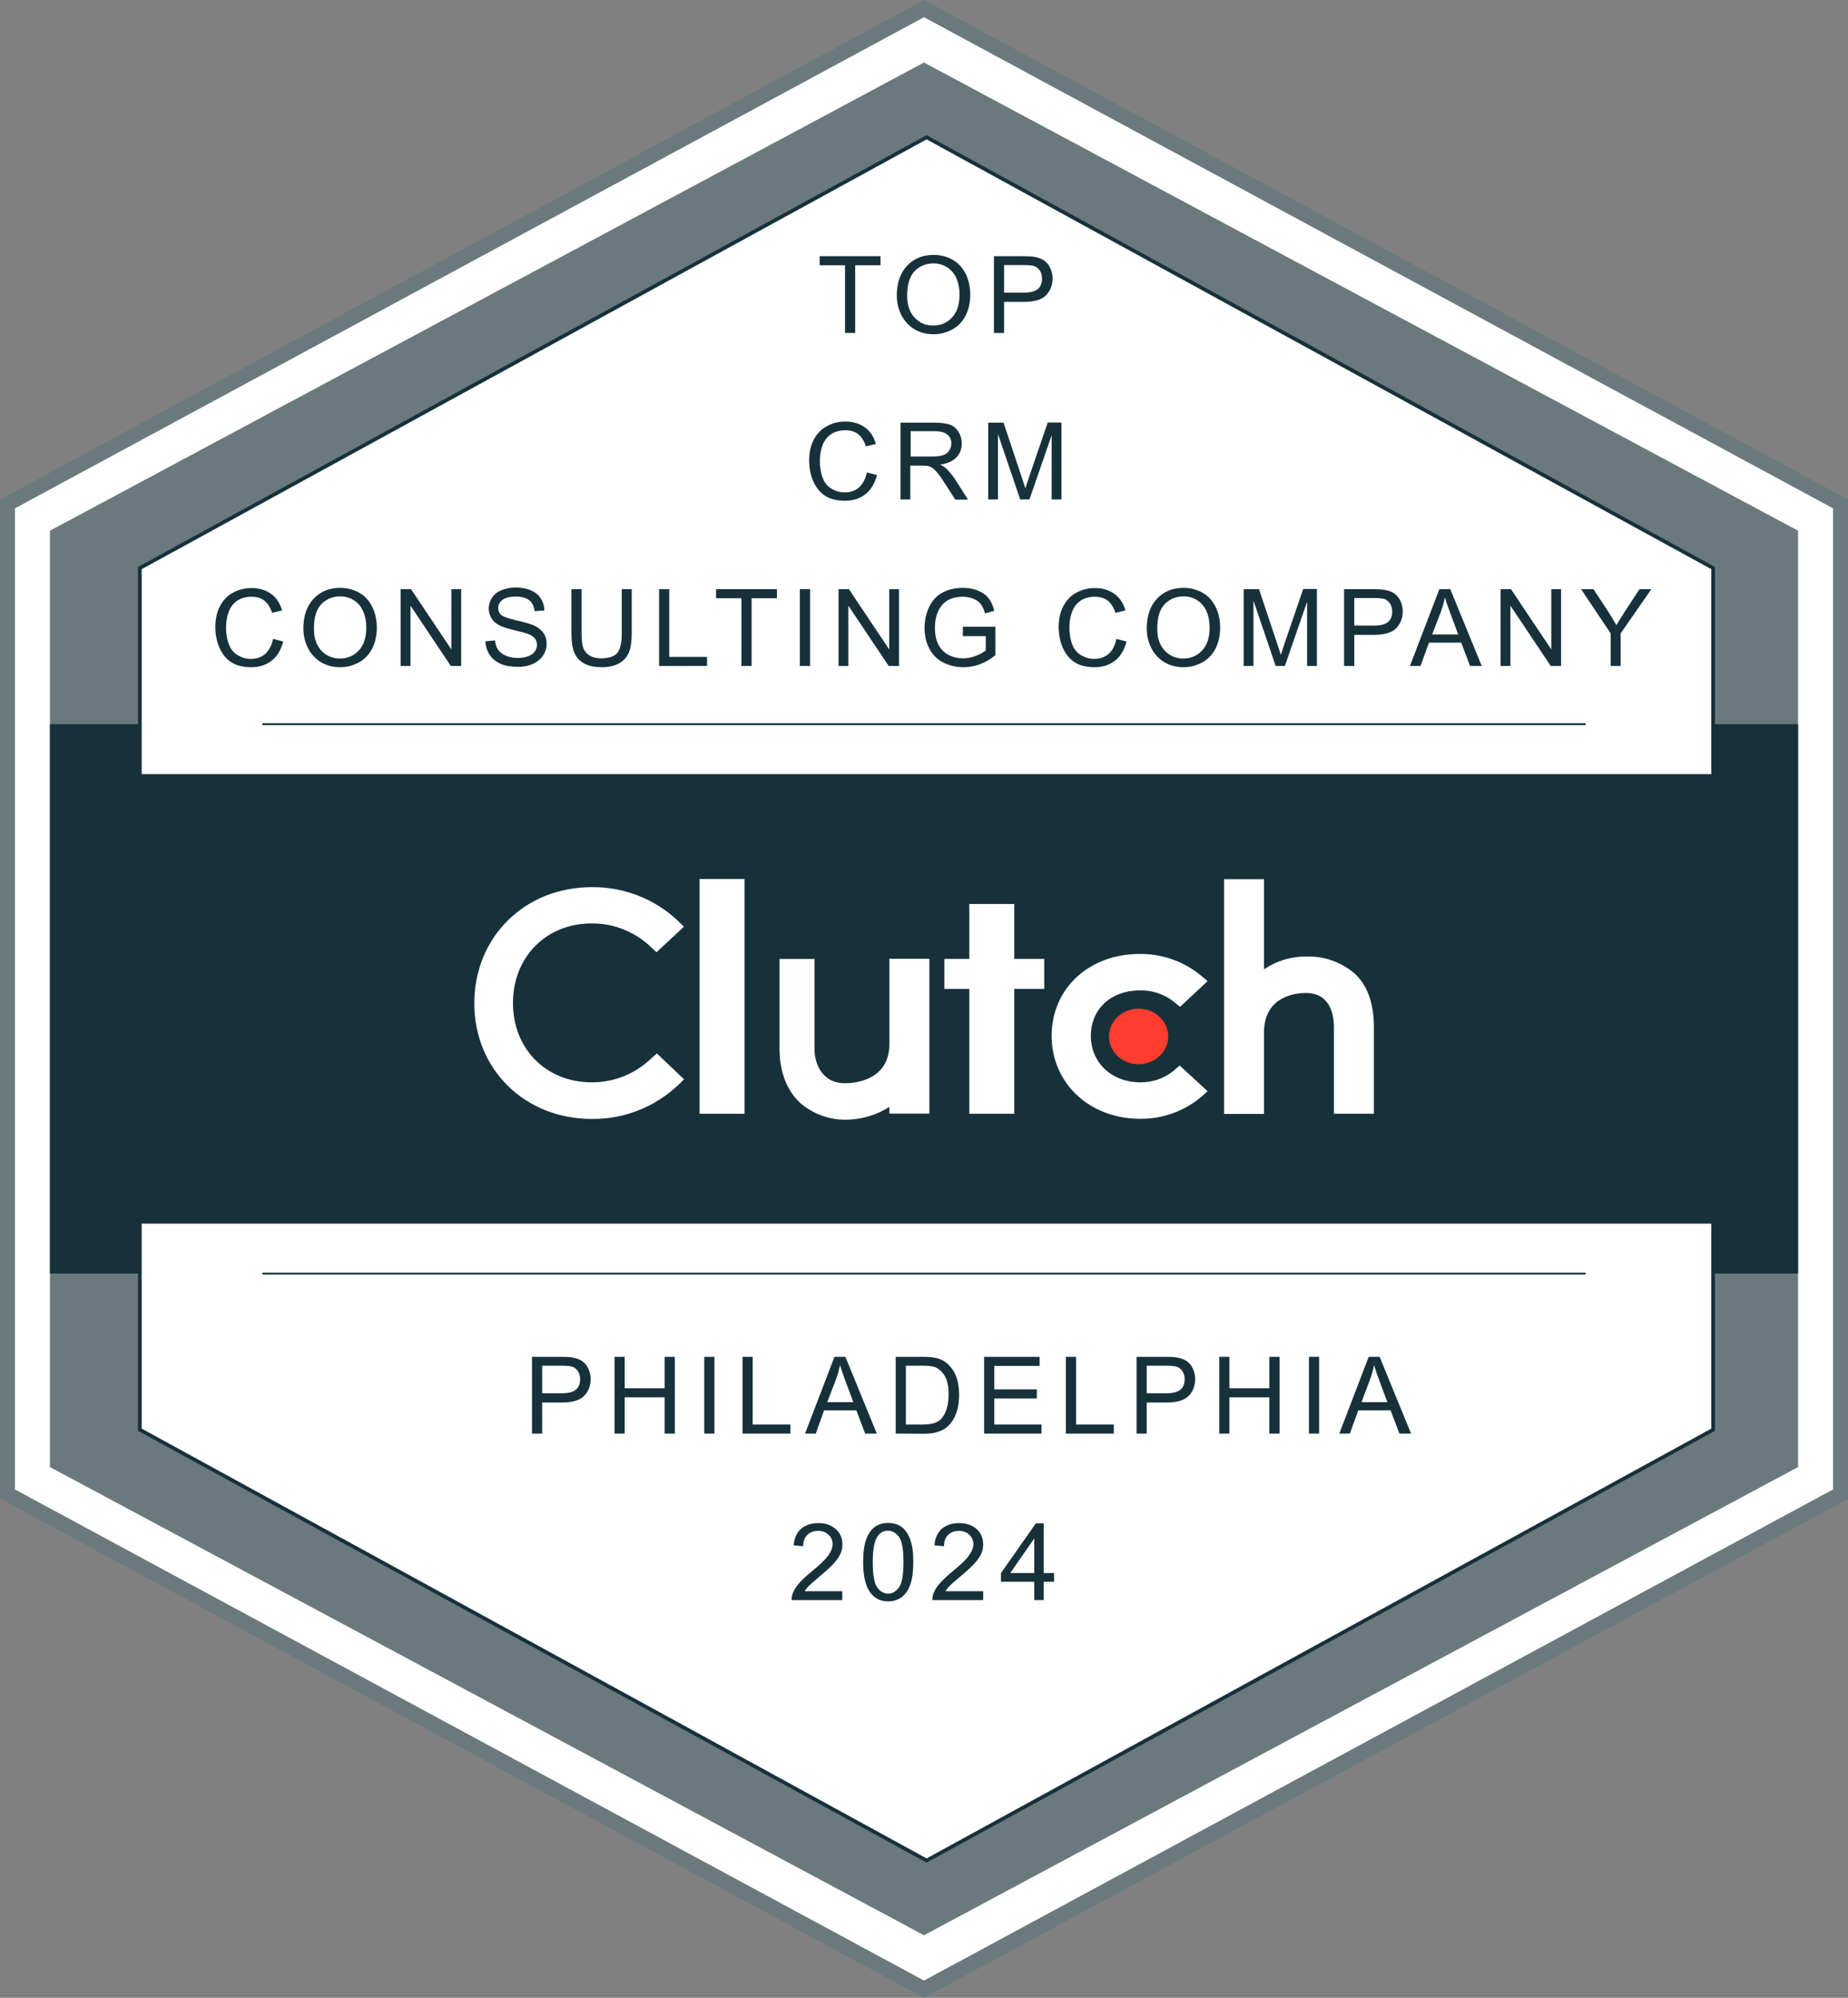 <?xml version="1.0" encoding="utf-8"?>
<!-- Generator: Adobe Illustrator 28.3.0, SVG Export Plug-In . SVG Version: 6.00 Build 0)  -->
<svg version="1.1" id="Layer_1" xmlns="http://www.w3.org/2000/svg" xmlns:xlink="http://www.w3.org/1999/xlink" x="0px" y="0px"
	 width="999px" height="1080px" viewBox="0 0 999 1080" style="enable-background:new 0 0 999 1080;" xml:space="preserve">
<rect x="0" y="0" width="999" height="1080" fill="#808080" stroke="none"/>
<style type="text/css">
	.st0{fill:#FFFFFF;}
	.st1{fill:#6A797D;}
	.st2{fill:#17313B;}
	.st3{fill:#FFFFFF;stroke:#17313B;stroke-width:2;stroke-miterlimit:10;}
	.st4{fill:none;stroke:#17313B;stroke-miterlimit:10;}
	.st5{fill:#FF3D2E;}
	.st6{enable-background:new    ;}
</style>
<polygon class="st0" points="996.3,272.3 996.3,807.7 500.9,1075.4 5.4,807.7 5.4,272.3 500.9,4.6 "/>
<path class="st1" d="M499.5,1080l-1.9-1L0,810.1V270l2.1-1.1L499.5,0l1.9,1L999,270v540.3L499.5,1080z M8.1,805.2l491.4,265.5
	l491.4-265.5V274.8L499.5,9.3L8.1,274.8V805.2z"/>
<polygon class="st1" points="972,286.9 972,793.1 499.5,1046.2 27,793.1 27,286.9 499.5,33.8 "/>
<rect x="27" y="391.5" class="st2" width="945" height="297"/>
<polygon class="st3" points="926.1,307.1 926.1,772.9 500.9,1005.8 75.6,772.9 75.6,307.1 500.9,74.2 "/>
<rect x="40.5" y="418.5" class="st2" width="918" height="243"/>
<line class="st4" x1="141.8" y1="688.5" x2="857.2" y2="688.5"/>
<line class="st4" x1="141.8" y1="391.5" x2="857.2" y2="391.5"/>
<rect x="378.2" y="475.2" class="st0" width="24.3" height="126.9"/>
<path class="st0" d="M480.8,564.3c0,19.8-18.7,21.3-24,21.3c-13.1,0-16.5-11.6-16.5-18.5v-48.7h-18.9V567c0,12.3,3.9,22.4,11,29.1
	c7.1,6.2,16.2,9.5,25.7,9.2c8-0.2,15.9-2.6,22.7-6.9v3.6h21.6v-83.7h-21.6L480.8,564.3L480.8,564.3z"/>
<polygon class="st0" points="548.3,488.7 524,488.7 524,518.4 510.5,518.4 510.5,534.6 524,534.6 524,602.1 548.3,602.1 
	548.3,534.6 564.5,534.6 564.5,518.4 548.3,518.4 "/>
<path class="st0" d="M634.5,578.8c-5.1,4.2-11.5,6.4-18.1,6.3c-15.4,0-26.7-10.6-26.7-25.1s10.8-24.6,26.7-24.6
	c6.6-0.1,13.1,2.1,18.2,6.2l3.3,2.7l14.9-13.9l-3.7-3.1c-9.2-7.6-20.9-11.7-32.9-11.6c-27.6,0-47.7,18.7-47.7,44.3
	s20.5,44.8,47.7,44.8c12,0.2,23.8-4,33-11.7l3.6-3.2L637.7,576L634.5,578.8L634.5,578.8z"/>
<path class="st0" d="M732.3,526.3c-7.2-6.2-16.5-9.5-26-9.2c-8.2-0.1-16.2,2.3-23,6.9v-48.7h-21.6v126.9h21.6v-44
	c0-19.8,17.4-21.4,22.6-21.4c13.1,0,15.2,11.6,15.2,18.5v46.8h21.6v-46.7C742.7,543.1,739.6,533,732.3,526.3L732.3,526.3z"/>
<ellipse class="st5" cx="615.5" cy="560.3" rx="16" ry="15"/>
<path class="st0" d="M351.6,572.6c-8.6,8.1-20,12.6-31.8,12.5c-24.6,0-42.5-18.1-42.5-42.9s17.9-43,42.5-43
	c11.8-0.1,23.1,4.4,31.7,12.4l3.4,3.2l14.8-13.8l-3.2-3.2c-12.6-11.9-29.3-18.4-46.6-18.2c-36.3,0-63.5,27-63.5,62.8
	s27.4,62.5,63.5,62.5c17.4,0.2,34.1-6.4,46.7-18.3l3.2-3.1l-14.7-14L351.6,572.6L351.6,572.6z"/>
<g class="st6">
	<path class="st2" d="M456.8,180v-36.6h-13.7v-4.9H476v4.9h-13.7V180H456.8z"/>
	<path class="st2" d="M484.8,159.8c0-6.9,1.9-12.3,5.6-16.2s8.5-5.8,14.3-5.8c3.8,0,7.3,0.9,10.4,2.7c3.1,1.8,5.4,4.4,7,7.7
		s2.4,7,2.4,11.1c0,4.2-0.8,8-2.5,11.3s-4.1,5.8-7.2,7.5c-3.1,1.7-6.5,2.6-10.1,2.6c-3.9,0-7.4-0.9-10.5-2.8c-3.1-1.9-5.4-4.5-7-7.7
		S484.8,163.4,484.8,159.8z M490.4,159.9c0,5,1.3,8.9,4,11.8c2.7,2.9,6.1,4.3,10.1,4.3c4.1,0,7.5-1.5,10.2-4.4s4-7,4-12.4
		c0-3.4-0.6-6.3-1.7-8.8c-1.1-2.5-2.8-4.5-5-5.9s-4.7-2.1-7.4-2.1c-3.9,0-7.2,1.3-10,4C491.8,149.2,490.4,153.6,490.4,159.9z"/>
	<path class="st2" d="M537.3,180v-41.5H553c2.8,0,4.9,0.1,6.3,0.4c2,0.3,3.7,1,5.1,1.9c1.4,1,2.5,2.3,3.3,4s1.3,3.6,1.3,5.7
		c0,3.5-1.1,6.5-3.4,9c-2.2,2.4-6.3,3.7-12.2,3.7h-10.6V180H537.3z M542.8,158.2h10.7c3.5,0,6.1-0.7,7.6-2s2.2-3.2,2.2-5.6
		c0-1.7-0.4-3.2-1.3-4.5c-0.9-1.2-2-2.1-3.5-2.4c-0.9-0.2-2.6-0.4-5.1-0.4h-10.6L542.8,158.2L542.8,158.2z"/>
</g>
<g class="st6">
	<path class="st2" d="M468.6,255.4l5.5,1.4c-1.2,4.5-3.2,8-6.2,10.3c-3,2.4-6.7,3.6-11,3.6c-4.5,0-8.1-0.9-10.9-2.7
		c-2.8-1.8-4.9-4.5-6.4-7.9c-1.5-3.5-2.2-7.2-2.2-11.1c0-4.3,0.8-8.1,2.5-11.3s4-5.7,7.1-7.3c3-1.7,6.4-2.5,10.1-2.5
		c4.2,0,7.6,1.1,10.5,3.2s4.8,5.1,5.9,8.9l-5.4,1.3c-1-3-2.4-5.2-4.2-6.6c-1.8-1.4-4.1-2.1-6.9-2.1c-3.2,0-5.9,0.8-8,2.3
		s-3.6,3.6-4.5,6.2c-0.9,2.6-1.3,5.2-1.3,8c0,3.5,0.5,6.6,1.5,9.2s2.6,4.6,4.8,5.9c2.2,1.3,4.5,2,7.1,2c3.1,0,5.7-0.9,7.8-2.7
		C466.4,261.6,467.9,258.9,468.6,255.4z"/>
	<path class="st2" d="M486.8,270v-41.5h18.4c3.7,0,6.5,0.4,8.4,1.1c1.9,0.7,3.5,2.1,4.6,4c1.2,1.9,1.7,4,1.7,6.3
		c0,2.9-1,5.4-2.9,7.4s-4.9,3.3-8.8,3.9c1.5,0.7,2.6,1.4,3.3,2.1c1.6,1.5,3.1,3.3,4.6,5.5l7.2,11.3h-6.9l-5.5-8.6
		c-1.6-2.5-2.9-4.4-4-5.7c-1-1.3-2-2.2-2.8-2.8s-1.7-0.9-2.5-1.1c-0.6-0.1-1.6-0.2-3.1-0.2h-6.4V270H486.8z M492.3,246.8h11.8
		c2.5,0,4.5-0.3,5.9-0.8s2.5-1.4,3.2-2.5c0.7-1.1,1.1-2.4,1.1-3.7c0-2-0.7-3.6-2.1-4.8s-3.7-1.9-6.8-1.9h-13.1L492.3,246.8
		L492.3,246.8z"/>
	<path class="st2" d="M534.2,270v-41.5h8.3l9.8,29.4c0.9,2.7,1.6,4.8,2,6.1c0.5-1.5,1.2-3.7,2.2-6.7l9.9-28.9h7.4V270h-5.3v-34.7
		l-12,34.7h-5l-12-35.3V270H534.2z"/>
</g>
<g class="st6">
	<path class="st2" d="M147.6,345.4l5.5,1.4c-1.2,4.5-3.2,8-6.2,10.3c-3,2.4-6.7,3.6-11,3.6c-4.5,0-8.1-0.9-10.9-2.7
		c-2.8-1.8-4.9-4.5-6.4-7.9c-1.5-3.5-2.2-7.2-2.2-11.1c0-4.3,0.8-8.1,2.5-11.3c1.7-3.2,4-5.7,7.1-7.3c3-1.7,6.4-2.5,10.1-2.5
		c4.2,0,7.6,1.1,10.5,3.2s4.8,5.1,5.9,8.9l-5.4,1.3c-1-3-2.4-5.2-4.2-6.6s-4.1-2.1-6.9-2.1c-3.2,0-5.9,0.8-8,2.3s-3.6,3.6-4.5,6.2
		s-1.3,5.2-1.3,8c0,3.5,0.5,6.6,1.5,9.2s2.6,4.6,4.8,5.9s4.5,2,7.1,2c3.1,0,5.7-0.9,7.8-2.7C145.4,351.6,146.9,348.9,147.6,345.4z"
		/>
	<path class="st2" d="M164,339.8c0-6.9,1.9-12.3,5.6-16.2c3.7-3.9,8.5-5.8,14.3-5.8c3.8,0,7.3,0.9,10.4,2.7c3.1,1.8,5.4,4.4,7,7.7
		c1.6,3.3,2.4,7,2.4,11.1c0,4.2-0.8,8-2.5,11.3s-4.1,5.8-7.2,7.5c-3.1,1.7-6.5,2.6-10.1,2.6c-3.9,0-7.4-0.9-10.5-2.8s-5.4-4.5-7-7.7
		S164,343.4,164,339.8z M169.7,339.9c0,5,1.3,8.9,4,11.8s6.1,4.3,10.1,4.3c4.1,0,7.5-1.5,10.2-4.4s4-7,4-12.4c0-3.4-0.6-6.3-1.7-8.8
		c-1.1-2.5-2.8-4.5-5-5.9s-4.7-2.1-7.4-2.1c-3.9,0-7.2,1.3-10,4C171.1,329.2,169.7,333.6,169.7,339.9z"/>
	<path class="st2" d="M216.6,360v-41.5h5.6l21.8,32.6v-32.6h5.3V360h-5.6l-21.8-32.6V360H216.6z"/>
	<path class="st2" d="M262.4,346.7l5.2-0.5c0.2,2.1,0.8,3.8,1.7,5.1c0.9,1.3,2.3,2.4,4.2,3.2c1.9,0.8,4,1.2,6.4,1.2
		c2.1,0,3.9-0.3,5.6-0.9c1.6-0.6,2.8-1.5,3.6-2.6c0.8-1.1,1.2-2.3,1.2-3.6c0-1.3-0.4-2.4-1.1-3.4c-0.8-1-2-1.8-3.7-2.5
		c-1.1-0.4-3.6-1.1-7.4-2s-6.5-1.8-8-2.6c-2-1-3.5-2.3-4.4-3.9c-1-1.5-1.5-3.3-1.5-5.2c0-2.1,0.6-4.1,1.8-5.9
		c1.2-1.8,2.9-3.2,5.2-4.1c2.3-0.9,4.8-1.4,7.6-1.4c3.1,0,5.8,0.5,8.1,1.5c2.3,1,4.2,2.4,5.4,4.4c1.3,1.9,1.9,4.1,2,6.5l-5.3,0.4
		c-0.3-2.6-1.2-4.6-2.9-5.9s-4-2-7.2-2c-3.3,0-5.7,0.6-7.3,1.8c-1.5,1.2-2.3,2.7-2.3,4.4c0,1.5,0.5,2.7,1.6,3.7s3.8,1.9,8.3,3
		c4.5,1,7.5,1.9,9.2,2.6c2.4,1.1,4.2,2.5,5.4,4.2c1.2,1.7,1.7,3.7,1.7,5.9c0,2.2-0.6,4.3-1.9,6.2c-1.3,2-3.1,3.5-5.5,4.6
		s-5,1.6-8,1.6c-3.8,0-6.9-0.5-9.4-1.6s-4.5-2.7-6-4.9C263.3,351.9,262.5,349.4,262.4,346.7z"/>
	<path class="st2" d="M336,318.5h5.5v24c0,4.2-0.5,7.5-1.4,9.9s-2.6,4.5-5.1,6s-5.7,2.3-9.7,2.3c-3.9,0-7.1-0.7-9.5-2
		s-4.2-3.3-5.3-5.8c-1.1-2.5-1.6-6-1.6-10.4v-24h5.5v24c0,3.6,0.3,6.3,1,8s1.8,3,3.5,4c1.6,0.9,3.6,1.4,6,1.4c4,0,6.9-0.9,8.6-2.7
		s2.6-5.4,2.6-10.6v-24.1H336z"/>
	<path class="st2" d="M356.3,360v-41.5h5.5v36.6h20.4v4.9H356.3z"/>
	<path class="st2" d="M400.8,360v-36.6h-13.7v-4.9H420v4.9h-13.7V360H400.8z"/>
	<path class="st2" d="M432.4,360v-41.5h5.5V360H432.4z"/>
	<path class="st2" d="M453.3,360v-41.5h5.6l21.8,32.6v-32.6h5.3V360h-5.6l-21.8-32.6V360H453.3z"/>
	<path class="st2" d="M520.5,343.7v-4.9h17.6v15.4c-2.7,2.2-5.5,3.8-8.4,4.9s-5.8,1.6-8.8,1.6c-4.1,0-7.8-0.9-11.1-2.6
		s-5.8-4.3-7.5-7.6s-2.5-7-2.5-11.1c0-4,0.8-7.8,2.5-11.3s4.1-6.1,7.3-7.8s6.8-2.5,11-2.5c3,0,5.7,0.5,8.1,1.5
		c2.4,1,4.3,2.3,5.7,4.1s2.4,4,3.1,6.8l-5,1.4c-0.6-2.1-1.4-3.8-2.3-5s-2.2-2.2-4-2.9c-1.7-0.7-3.6-1.1-5.7-1.1
		c-2.5,0-4.7,0.4-6.5,1.1c-1.8,0.8-3.3,1.8-4.4,3c-1.1,1.2-2,2.6-2.6,4.1c-1.1,2.6-1.6,5.4-1.6,8.4c0,3.7,0.6,6.8,1.9,9.3
		c1.3,2.5,3.1,4.3,5.6,5.6s5,1.8,7.8,1.8c2.4,0,4.7-0.5,7-1.4s4-1.9,5.2-2.9v-7.7h-12.4V343.7z"/>
	<path class="st2" d="M603.5,345.4l5.5,1.4c-1.2,4.5-3.2,8-6.2,10.3c-3,2.4-6.7,3.6-11,3.6c-4.5,0-8.1-0.9-10.9-2.7
		c-2.8-1.8-4.9-4.5-6.4-7.9c-1.5-3.5-2.2-7.2-2.2-11.1c0-4.3,0.8-8.1,2.5-11.3c1.7-3.2,4-5.7,7.1-7.3c3-1.7,6.4-2.5,10.1-2.5
		c4.2,0,7.6,1.1,10.5,3.2s4.8,5.1,5.9,8.9l-5.4,1.3c-1-3-2.4-5.2-4.2-6.6s-4.1-2.1-6.9-2.1c-3.2,0-5.9,0.8-8,2.3s-3.6,3.6-4.5,6.2
		s-1.3,5.2-1.3,8c0,3.5,0.5,6.6,1.5,9.2s2.6,4.6,4.8,5.9s4.5,2,7.1,2c3.1,0,5.7-0.9,7.8-2.7S602.8,348.9,603.5,345.4z"/>
	<path class="st2" d="M619.9,339.8c0-6.9,1.9-12.3,5.6-16.2c3.7-3.9,8.5-5.8,14.3-5.8c3.8,0,7.3,0.9,10.4,2.7s5.4,4.4,7,7.7
		c1.6,3.3,2.4,7,2.4,11.1c0,4.2-0.8,8-2.5,11.3s-4.1,5.8-7.2,7.5c-3.1,1.7-6.5,2.6-10.1,2.6c-3.9,0-7.4-0.9-10.5-2.8s-5.4-4.5-7-7.7
		S619.9,343.4,619.9,339.8z M625.6,339.9c0,5,1.3,8.9,4,11.8s6.1,4.3,10.1,4.3c4.1,0,7.5-1.5,10.2-4.4s4-7,4-12.4
		c0-3.4-0.6-6.3-1.7-8.8c-1.1-2.5-2.8-4.5-5-5.9s-4.7-2.1-7.4-2.1c-3.9,0-7.2,1.3-10,4C627,329.2,625.6,333.6,625.6,339.9z"/>
	<path class="st2" d="M672.3,360v-41.5h8.3l9.8,29.4c0.9,2.7,1.6,4.8,2,6.1c0.5-1.5,1.2-3.7,2.2-6.7l9.9-28.9h7.4V360h-5.3v-34.7
		l-12,34.7h-5l-12-35.3V360H672.3z"/>
	<path class="st2" d="M726.6,360v-41.5h15.7c2.8,0,4.9,0.1,6.3,0.4c2,0.3,3.7,1,5.1,1.9c1.4,1,2.5,2.3,3.3,4s1.3,3.6,1.3,5.7
		c0,3.5-1.1,6.5-3.4,9c-2.2,2.4-6.3,3.7-12.2,3.7h-10.6V360H726.6z M732.1,338.2h10.7c3.5,0,6.1-0.7,7.6-2s2.2-3.2,2.2-5.6
		c0-1.7-0.4-3.2-1.3-4.5c-0.9-1.2-2-2.1-3.5-2.4c-0.9-0.2-2.6-0.4-5.1-0.4h-10.6L732.1,338.2L732.1,338.2z"/>
	<path class="st2" d="M762.2,360l15.9-41.5h5.9l17,41.5h-6.3l-4.8-12.6h-17.4l-4.6,12.6H762.2z M774.2,343h14.1l-4.3-11.5
		c-1.3-3.5-2.3-6.4-2.9-8.6c-0.5,2.7-1.3,5.3-2.2,7.9L774.2,343z"/>
	<path class="st2" d="M811.2,360v-41.5h5.6l21.8,32.6v-32.6h5.3V360h-5.6l-21.8-32.6V360H811.2z"/>
	<path class="st2" d="M870.7,360v-17.6l-16-23.9h6.7l8.2,12.5c1.5,2.3,2.9,4.7,4.2,7c1.2-2.2,2.8-4.6,4.5-7.3l8-12.2h6.4l-16.6,23.9
		V360H870.7z"/>
</g>
<g class="st6">
	<path class="st2" d="M287.6,775v-41.5h15.7c2.8,0,4.9,0.1,6.3,0.4c2,0.3,3.7,1,5.1,1.9c1.4,1,2.5,2.3,3.3,4s1.3,3.6,1.3,5.7
		c0,3.5-1.1,6.5-3.4,9c-2.2,2.4-6.3,3.7-12.2,3.7h-10.6V775H287.6z M293.1,753.2h10.7c3.5,0,6.1-0.7,7.6-2s2.2-3.2,2.2-5.6
		c0-1.7-0.4-3.2-1.3-4.5c-0.9-1.2-2-2.1-3.5-2.4c-0.9-0.2-2.6-0.4-5.1-0.4h-10.6L293.1,753.2L293.1,753.2z"/>
	<path class="st2" d="M332.2,775v-41.5h5.5v17h21.6v-17h5.5V775h-5.5v-19.6h-21.6V775H332.2z"/>
	<path class="st2" d="M380.7,775v-41.5h5.5V775H380.7z"/>
	<path class="st2" d="M401.4,775v-41.5h5.5v36.6h20.4v4.9H401.4z"/>
	<path class="st2" d="M435.2,775l15.9-41.5h5.9l17,41.5h-6.3l-4.8-12.6h-17.4L441,775H435.2z M447.2,758h14.1l-4.3-11.5
		c-1.3-3.5-2.3-6.4-2.9-8.6c-0.5,2.7-1.3,5.3-2.2,7.9L447.2,758z"/>
	<path class="st2" d="M484.2,775v-41.5h14.3c3.2,0,5.7,0.2,7.4,0.6c2.4,0.5,4.4,1.5,6.1,3c2.2,1.9,3.8,4.2,4.9,7.1
		c1.1,2.9,1.6,6.2,1.6,9.9c0,3.2-0.4,5.9-1.1,8.4s-1.7,4.5-2.8,6c-1.2,1.6-2.4,2.9-3.8,3.8c-1.4,0.9-3,1.6-5,2.1
		c-1.9,0.5-4.2,0.7-6.7,0.7L484.2,775L484.2,775z M489.7,770.1h8.9c2.7,0,4.9-0.3,6.4-0.8c1.6-0.5,2.8-1.2,3.7-2.2
		c1.3-1.3,2.3-3.1,3-5.3s1.1-4.9,1.1-8c0-4.3-0.7-7.7-2.1-10s-3.2-3.9-5.2-4.7c-1.5-0.6-3.8-0.8-7.1-0.8h-8.7L489.7,770.1
		L489.7,770.1z"/>
	<path class="st2" d="M532,775v-41.5h30v4.9h-24.5v12.7h23v4.9h-23v14.1H563v4.9L532,775L532,775z"/>
	<path class="st2" d="M576.2,775v-41.5h5.5v36.6h20.4v4.9H576.2z"/>
	<path class="st2" d="M614.4,775v-41.5h15.7c2.8,0,4.9,0.1,6.3,0.4c2,0.3,3.7,1,5.1,1.9c1.4,1,2.5,2.3,3.3,4s1.3,3.6,1.3,5.7
		c0,3.5-1.1,6.5-3.4,9c-2.2,2.4-6.3,3.7-12.2,3.7h-10.6V775H614.4z M619.9,753.2h10.7c3.5,0,6.1-0.7,7.6-2s2.2-3.2,2.2-5.6
		c0-1.7-0.4-3.2-1.3-4.5c-0.9-1.2-2-2.1-3.5-2.4c-0.9-0.2-2.6-0.4-5.1-0.4h-10.6L619.9,753.2L619.9,753.2z"/>
	<path class="st2" d="M659.1,775v-41.5h5.5v17h21.6v-17h5.5V775h-5.5v-19.6h-21.6V775H659.1z"/>
	<path class="st2" d="M707.6,775v-41.5h5.5V775H707.6z"/>
	<path class="st2" d="M724,775l15.9-41.5h5.9l17,41.5h-6.3l-4.8-12.6h-17.4l-4.6,12.6H724z M736,758h14l-4.3-11.5
		c-1.3-3.5-2.3-6.4-2.9-8.6c-0.5,2.7-1.3,5.3-2.2,7.9L736,758z"/>
</g>
<g class="st6">
	<path class="st2" d="M455.3,860.1v4.9h-27.4c0-1.2,0.2-2.4,0.6-3.5c0.7-1.9,1.8-3.7,3.4-5.5c1.5-1.8,3.8-3.9,6.7-6.3
		c4.5-3.7,7.6-6.6,9.1-8.8c1.6-2.2,2.4-4.2,2.4-6.1c0-2-0.7-3.7-2.2-5.1c-1.4-1.4-3.3-2.1-5.6-2.1c-2.5,0-4.4,0.7-5.9,2.2
		s-2.2,3.5-2.2,6.1l-5.2-0.5c0.4-3.9,1.7-6.9,4-8.9s5.5-3.1,9.4-3.1c4,0,7.1,1.1,9.5,3.3s3.5,4.9,3.5,8.2c0,1.7-0.3,3.3-1,4.9
		s-1.8,3.3-3.4,5.1s-4.2,4.2-7.9,7.3c-3.1,2.6-5,4.3-5.9,5.2s-1.6,1.8-2.2,2.8h20.3V860.1z"/>
	<path class="st2" d="M466.6,844.5c0-4.9,0.5-8.9,1.5-11.9s2.5-5.3,4.5-6.9c2-1.6,4.5-2.4,7.5-2.4c2.2,0,4.2,0.4,5.9,1.3
		c1.7,0.9,3.1,2.2,4.2,3.9s2,3.7,2.6,6.2c0.6,2.4,0.9,5.7,0.9,9.8c0,4.9-0.5,8.8-1.5,11.8s-2.5,5.3-4.5,6.9c-2,1.6-4.5,2.5-7.5,2.5
		c-4,0-7.1-1.4-9.4-4.3C468,857.9,466.6,852.3,466.6,844.5z M471.8,844.5c0,6.8,0.8,11.4,2.4,13.6c1.6,2.3,3.6,3.4,5.9,3.4
		s4.3-1.1,5.9-3.4c1.6-2.3,2.4-6.8,2.4-13.6s-0.8-11.4-2.4-13.6c-1.6-2.2-3.6-3.4-6-3.4c-2.3,0-4.2,1-5.6,3
		C472.7,833,471.8,837.7,471.8,844.5z"/>
	<path class="st2" d="M531.5,860.1v4.9H504c0-1.2,0.2-2.4,0.6-3.5c0.7-1.9,1.8-3.7,3.4-5.5s3.8-3.9,6.7-6.3c4.5-3.7,7.6-6.6,9.1-8.8
		c1.6-2.2,2.4-4.2,2.4-6.1c0-2-0.7-3.7-2.2-5.1c-1.4-1.4-3.3-2.1-5.6-2.1c-2.5,0-4.4,0.7-5.9,2.2s-2.2,3.5-2.2,6.1l-5.2-0.5
		c0.4-3.9,1.7-6.9,4-8.9s5.5-3.1,9.4-3.1c4,0,7.1,1.1,9.5,3.3s3.5,4.9,3.5,8.2c0,1.7-0.3,3.3-1,4.9s-1.8,3.3-3.4,5.1
		s-4.2,4.2-7.9,7.3c-3.1,2.6-5,4.3-5.9,5.2s-1.6,1.8-2.2,2.8h20.4V860.1z"/>
	<path class="st2" d="M559.1,865v-9.9h-18v-4.7l18.9-26.9h4.2v26.9h5.6v4.7h-5.6v9.9H559.1z M559.1,850.4v-18.7l-13,18.7H559.1z"/>
</g>
</svg>
